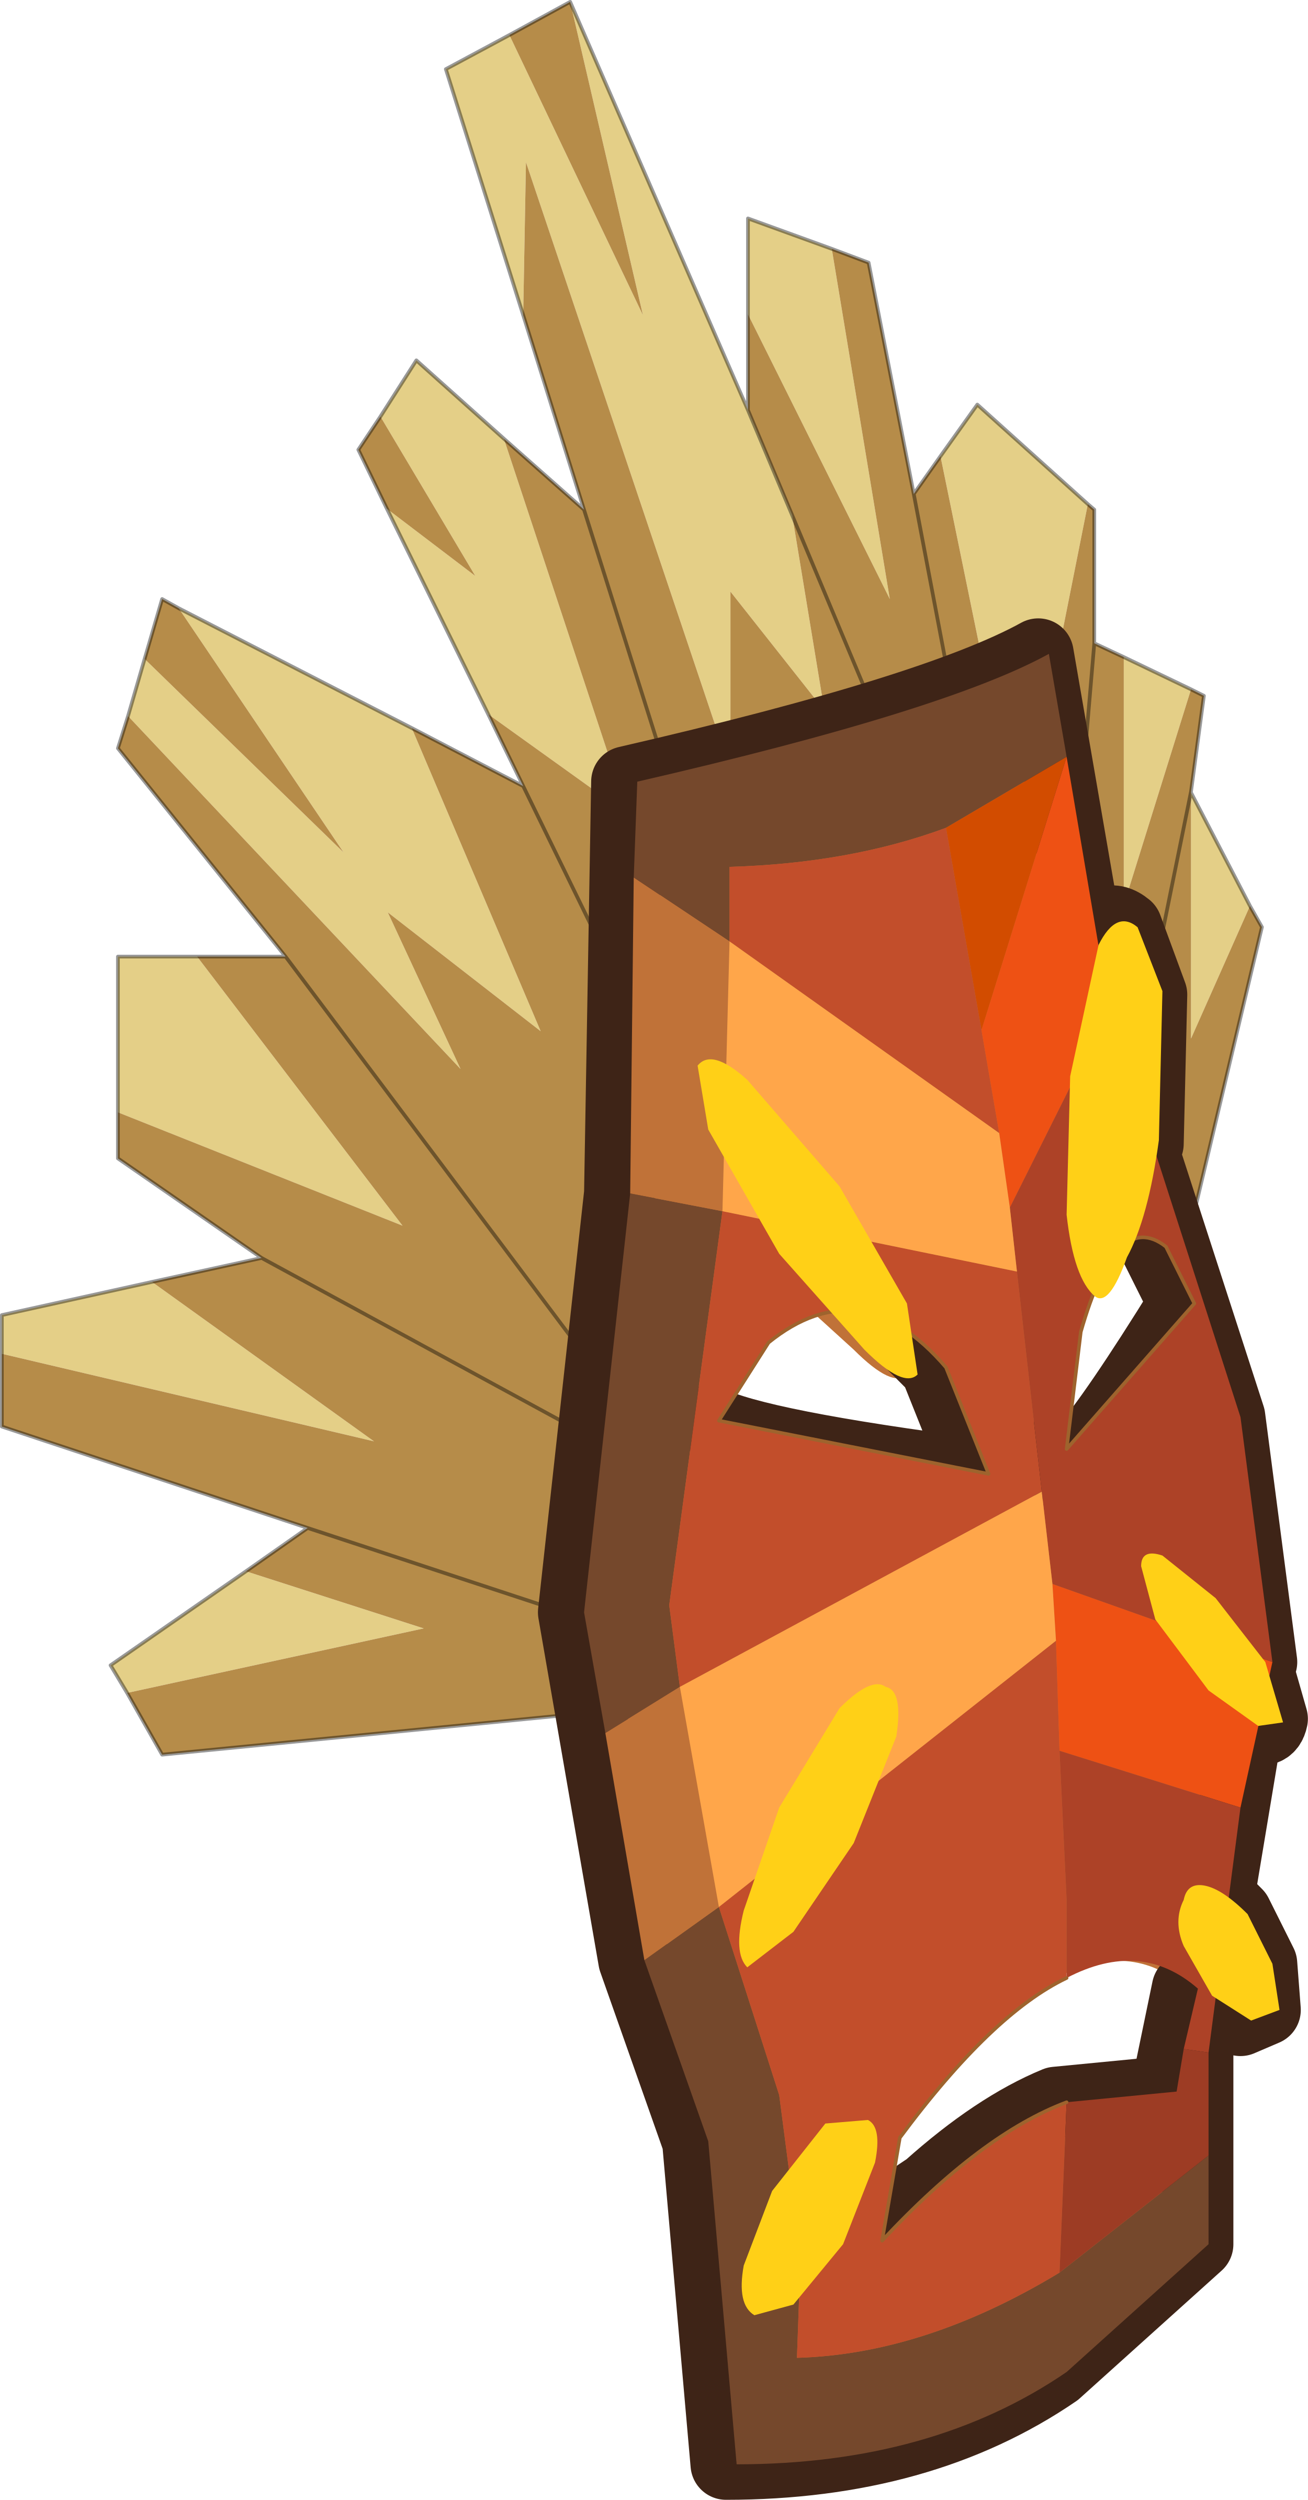 <?xml version="1.0"?>
<svg xmlns="http://www.w3.org/2000/svg" xmlns:xlink="http://www.w3.org/1999/xlink" width="71px" height="135.65px"><g transform="matrix(1, 0, 0, 1, -298.95, 17.5)"><use xlink:href="#object-0" width="68.6" height="95.3" transform="matrix(1, 0, 0, 1, 298.95, -17.5)"/><use xlink:href="#object-1" width="10.85" height="26.5" transform="matrix(3.852, 0, 0, 3.852, 328.15, 16.05)"/></g><defs><g transform="matrix(1, 0, 0, 1, -298.95, 17.5)" id="object-0"><path fill-rule="evenodd" fill="#e4cf87" stroke="none" d="M327.35 -0.4L323.15 -13.75L326.6 -15.6L333.85 -0.4L329.9 -17.4L339.55 4.75L341.95 10.45L343.7 21.05L338.6 14.6L338.6 24.3L327.5 -8.7L327.35 -0.4M359.95 18.15L363.6 19.9L359.95 31.6L359.95 18.15M363.6 25.5L366.8 31.65L363.6 38.85L363.6 25.5M344.1 -4L347.25 15L339.55 -0.45L339.55 -5.65L344.1 -4M350 7.25L352 4.45L358 9.85L355.2 23.9L355.2 16.6L353.25 23.1L350 7.25M319.6 5.1L321.55 2.05L326.3 6.3L333.05 26.7L325.45 21.25L319.95 10.1L324.75 13.75L319.6 5.1M306.8 18.25L317.6 28.75L308.65 15.5L321.3 22L328.3 38.45L320 32L323.95 40.5L305.9 21.35L306.8 18.25M305.35 42.85L305.35 34.4L309.65 34.4L320.8 49L305.35 42.85M307.2 52.05L319.25 60.7L299.05 55.95L299.05 53.85L307.2 52.05M305.85 74.35L304.95 72.85L312.3 67.75L321.95 70.85L305.85 74.35"/><path fill-rule="evenodd" fill="#b68c49" stroke="none" d="M327.35 -0.4L327.5 -8.7L338.6 24.3L338.6 14.6L343.7 21.05L341.95 10.45L339.55 4.75L339.55 -0.45L347.25 15L344.1 -4L346.1 -3.25L348.55 9.3L350 7.25L353.25 23.1L355.2 16.6L355.2 23.9L358 9.85L358.35 10.15L358.35 17.4L359.95 18.15L359.95 31.6L363.6 19.9L364.3 20.25L363.6 25.45L363.6 25.5L363.6 38.85L366.8 31.65L367.45 32.8L363.9 47.75L360.3 41.7L356.8 35.65L352.4 29.55L349.3 28L338.95 36.45L332.25 35.2L330.25 55.45L331.45 60.7L331.45 70.6L315.65 65.4L299.05 59.9L299.05 55.95L319.25 60.7L307.2 52.05L313.15 50.75L305.35 45.35L305.35 42.85L320.8 49L309.65 34.4L314.45 34.4L305.35 23.1L305.9 21.35L323.95 40.5L320 32L328.3 38.45L321.3 22L327.35 25.15L325.45 21.25L333.05 26.7L326.3 6.3L330.65 10.15L327.35 -0.4M329.9 -17.4L333.85 -0.4L326.6 -15.6L329.9 -17.4M352.4 29.55L348.55 9.3L352.4 29.55M360.3 41.7L363.6 25.45L360.3 41.7M349.3 28L341.95 10.45L349.3 28M356.8 35.65L358.35 17.4L356.8 35.65M319.6 5.1L324.75 13.75L319.95 10.1L318.4 6.9L319.6 5.1M306.8 18.25L307.75 15L308.65 15.5L317.6 28.75L306.8 18.25M330.25 55.45L314.45 34.4L330.25 55.45M332.25 35.2L327.35 25.15L332.25 35.2M315.65 65.4L331.45 70.6L332.25 75.3L307.75 77.7L305.85 74.35L321.95 70.85L312.3 67.75L315.65 65.4M331.45 60.7L313.15 50.75L331.45 60.7M338.95 36.45L330.65 10.15L338.95 36.45"/><path fill="none" stroke="#000000" stroke-opacity="0.4" stroke-width="0.2" stroke-linecap="round" stroke-linejoin="round" d="M326.6 -15.6L323.15 -13.75L327.35 -0.4L330.65 10.15L326.3 6.3L321.55 2.05L319.6 5.1L318.4 6.9L319.95 10.1L325.45 21.25L327.35 25.15L321.3 22L308.65 15.5L307.75 15L306.8 18.25L305.9 21.35L305.35 23.1L314.45 34.4L330.25 55.45L332.25 35.2L338.95 36.45L349.3 28L352.4 29.55L356.8 35.65L360.3 41.7L363.9 47.75L367.45 32.8L366.8 31.65L363.6 25.5L363.6 25.45L364.3 20.25L363.6 19.9L359.95 18.15L358.35 17.4L358.35 10.15L358 9.85L352 4.45L350 7.25L348.55 9.3L352.4 29.55M341.95 10.45L339.55 4.75L329.9 -17.4L326.6 -15.6M330.25 55.45L331.45 60.7L331.45 70.6L332.25 70.85M344.1 -4L339.55 -5.65L339.55 -0.45L339.55 4.75M344.1 -4L346.1 -3.25L348.55 9.3M363.6 25.45L360.3 41.7M341.95 10.45L349.3 28M358.35 17.4L356.8 35.65M309.65 34.4L305.35 34.4L305.35 42.85L305.35 45.35L313.15 50.75L307.2 52.05L299.05 53.85L299.05 55.95L299.05 59.9L315.65 65.4L331.45 70.6L332.25 75.3L307.75 77.7L305.85 74.35L304.95 72.85L312.3 67.75L315.65 65.4M309.65 34.4L314.45 34.4M327.35 25.15L332.25 35.2M313.15 50.75L331.45 60.7M330.65 10.15L338.95 36.45"/></g><g transform="matrix(1, 0, 0, 1, 5.35, 13.3)" id="object-1"><use xlink:href="#object-2" width="10.85" height="26.5" transform="matrix(1, 0, 0, 1, -5.35, -13.3)"/></g><g transform="matrix(1, 0, 0, 1, 5.35, 13.3)" id="object-2"><path fill-rule="evenodd" fill="#c07238" stroke="none" d="M2.95 -8.95L3.3 -8L3.25 -5.9L3.2 -5.75L4.4 -2.05L4.85 1.4L4.8 1.5L5 2.2Q4.95 2.45 4.65 2.3L4.25 4.7L4.5 4.95L4.85 5.65L4.9 6.3L4.55 6.45L4.05 6.15L3.95 6.9L3.95 9.6L1.95 11.4Q0.05 12.7 -2.7 12.7L-3.1 8.15L-4 5.6L-4.85 0.7L-4.2 -5.2L-4.1 -11Q0.25 -12 1.7 -12.8L2.4 -8.75Q2.65 -9.2 2.95 -8.95M3.35 -4.45L2.95 -4.55L2.8 -4.3Q2.55 -3.65 2.35 -3.75L2.15 -3.25L1.95 -1.6Q1.8 -0.5 3.75 -3.65L3.35 -4.45M-2.95 -2Q-2.25 -1.65 0.85 -1.25L0.25 -2.75L-0.15 -3.15L-0.15 -2.65Q-0.35 -2.45 -0.9 -3L-1.45 -3.5L-2.25 -3.1L-2.95 -2M3.8 6Q3 5.3 1.95 5.85Q0.9 6.35 -0.4 8.1L-0.65 9.55L0 8.9L0.15 8.8Q1.1 7.95 1.95 7.6L3.5 7.45L3.8 6"/><path fill="none" stroke="#3e2417" stroke-width="1" stroke-linecap="round" stroke-linejoin="round" d="M2.95 -8.95Q2.65 -9.2 2.4 -8.75L1.7 -12.8Q0.25 -12 -4.1 -11L-4.2 -5.2L-4.85 0.7L-4 5.6L-3.1 8.15L-2.7 12.7Q0.05 12.7 1.95 11.4L3.95 9.6L3.95 6.9L4.05 6.15L4.55 6.45L4.9 6.3L4.85 5.65L4.5 4.95L4.25 4.7L4.65 2.3Q4.95 2.45 5 2.2L4.8 1.5L4.85 1.4L4.4 -2.05L3.2 -5.75L3.25 -5.9L3.3 -8L2.95 -8.95M3.35 -4.45L3.75 -3.65Q1.8 -0.5 1.95 -1.6M-2.95 -2Q-2.25 -1.65 0.85 -1.25L0.25 -2.75L-0.15 -3.15M-0.65 9.55L0 8.9L0.15 8.8Q1.1 7.95 1.95 7.6L3.5 7.45L3.8 6"/><path fill-rule="evenodd" fill="#75482c" stroke="none" d="M2.1 -11.35L0.4 -10.35Q-0.95 -9.85 -2.65 -9.8L-2.65 -8.75L-4 -9.65L-3.95 -11Q0.4 -12 1.85 -12.8L2.1 -11.35M4.1 8.35L4.1 9.6L2.1 11.4Q0.2 12.7 -2.55 12.7L-2.95 8.15L-3.85 5.6L-2.8 4.85L-1.95 7.5L-1.65 9.8L-1.7 11.2Q0.1 11.15 2 10L4.1 8.35M-4.4 2.4L-4.7 0.7L-4.05 -5.2L-2.75 -4.95L-3.5 0.6L-3.35 1.75L-4.4 2.4"/><path fill-rule="evenodd" fill="#d24c00" stroke="none" d="M0.4 -10.35L2.1 -11.35L0.9 -7.5L0.4 -10.35"/><path fill-rule="evenodd" fill="#c07238" stroke="none" d="M-4 -9.65L-2.65 -8.75L-2.75 -4.95L-4.05 -5.2L-4 -9.65M-3.85 5.6L-4.4 2.4L-3.35 1.75L-2.8 4.85L-3.85 5.6"/><path fill-rule="evenodd" fill="#c24e2b" stroke="none" d="M-2.65 -8.75L-2.65 -9.8Q-0.95 -9.85 0.4 -10.35L0.9 -7.5L1.15 -6.05L-2.65 -8.75M0.4 -2.75Q-0.8 -4.15 -2.1 -3.1L-2.8 -2L1 -1.25L0.4 -2.75M1.4 -4.1L1.75 -1L-3.35 1.75L-3.5 0.6L-2.75 -4.95L1.4 -4.1M2 2.65L2.1 4.75L2.1 5.85Q1.05 6.35 -0.25 8.1L-0.5 9.55Q0.9 8.05 2.1 7.6L2 10Q0.1 11.15 -1.7 11.2L-1.65 9.8L-1.95 7.5L-2.8 4.85L1.95 1.1L2 2.65"/><path fill-rule="evenodd" fill="#ee5114" stroke="none" d="M0.9 -7.5L2.1 -11.35L2.7 -7.8L1.3 -5L1.15 -6.05L0.9 -7.5M5 1.4L4.55 3.45L2 2.65L1.95 1.1L1.9 0.3L5 1.4"/><path fill-rule="evenodd" fill="#ad4227" stroke="none" d="M2.7 -7.8L4.55 -2.05L5 1.4L1.9 0.3L1.75 -1L1.4 -4.1L1.3 -5L2.7 -7.8M4.55 3.45L4.1 6.9L3.75 6.85L3.95 6Q3.15 5.3 2.1 5.85L2.1 4.75L2 2.65L4.55 3.45M2.3 -3.25L2.1 -1.6L3.9 -3.65L3.5 -4.45Q2.8 -5 2.3 -3.25"/><path fill-rule="evenodd" fill="#9d3c24" stroke="none" d="M4.1 6.9L4.1 8.35L2 10L2.1 7.6L3.65 7.45L3.75 6.85L4.1 6.9"/><path fill-rule="evenodd" fill="#ffa64a" stroke="none" d="M1.75 -1L1.9 0.3L1.95 1.1L-2.8 4.85L-3.35 1.75L1.75 -1M1.3 -5L1.4 -4.1L-2.75 -4.95L-2.65 -8.75L1.15 -6.05L1.3 -5"/><path fill="none" stroke="#9e632d" stroke-width="0.05" stroke-linecap="round" stroke-linejoin="round" d="M0.4 -2.75Q-0.8 -4.15 -2.1 -3.1L-2.8 -2L1 -1.25L0.4 -2.75M2.3 -3.25Q2.8 -5 3.5 -4.45L3.9 -3.65L2.1 -1.6L2.3 -3.25M2.1 5.85Q1.05 6.35 -0.25 8.1L-0.5 9.55Q0.9 8.05 2.1 7.6"/><path fill-rule="evenodd" fill="#ffd017" stroke="none" d="M-2.4 -6.8L-1.1 -5.3L-0.15 -3.65L0 -2.65Q-0.2 -2.45 -0.75 -3L-1.95 -4.35L-2.95 -6.1L-3.1 -7Q-2.9 -7.25 -2.4 -6.8M3.1 -8.95L3.45 -8.05L3.4 -5.95Q3.25 -4.85 2.95 -4.3Q2.7 -3.6 2.5 -3.75Q2.2 -4 2.1 -4.9L2.15 -6.85L2.55 -8.7Q2.8 -9.2 3.1 -8.95M3.15 0.05Q3.15 -0.2 3.45 -0.1L4.2 0.5L4.9 1.4L5.15 2.25L4.8 2.3L4.1 1.8L3.35 0.8L3.15 0.05M-1.1 2.05Q-0.65 1.6 -0.45 1.75Q-0.2 1.8 -0.3 2.45L-0.9 3.95L-1.75 5.2L-2.4 5.7Q-2.6 5.5 -2.45 4.9L-1.95 3.45L-1.1 2.05M-0.7 7.85Q-0.5 7.95 -0.6 8.45L-1.05 9.6L-1.75 10.45L-2.3 10.6Q-2.55 10.45 -2.45 9.9L-2.05 8.85L-1.3 7.9L-0.7 7.85M3.75 4.75Q3.8 4.5 4.05 4.55Q4.3 4.6 4.65 4.95L5 5.65L5.1 6.3L4.7 6.45L4.15 6.1L3.75 5.4Q3.6 5.05 3.75 4.75"/></g></defs></svg>
